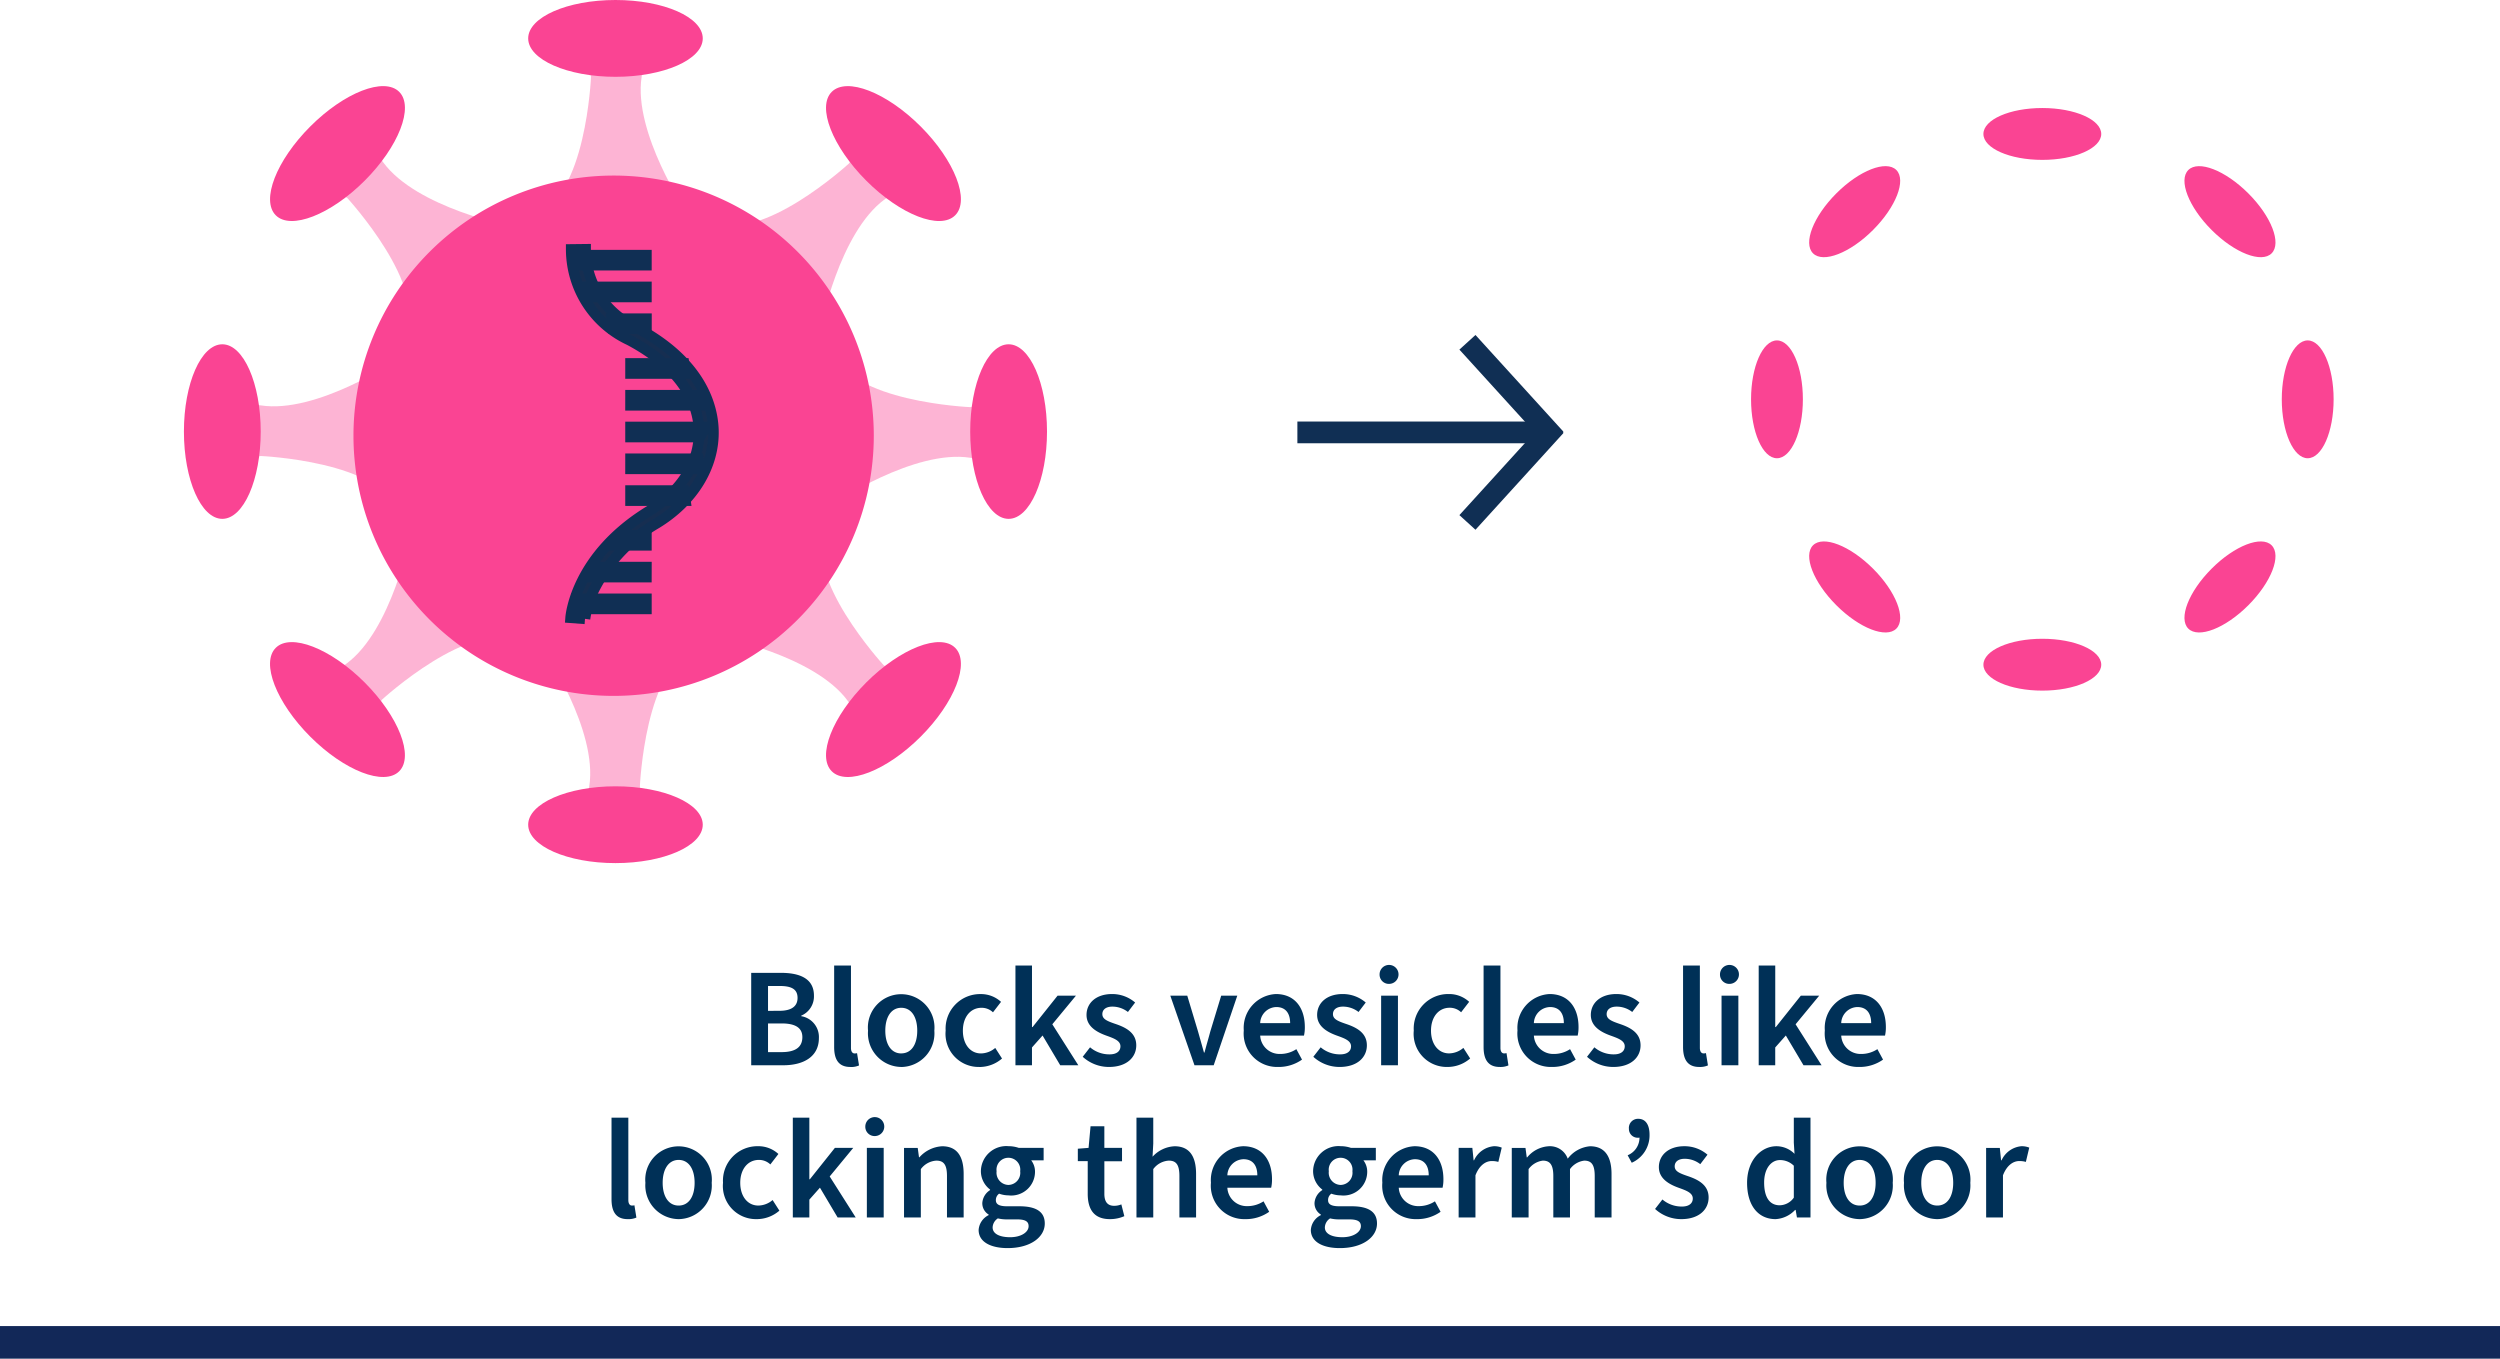 <svg xmlns="http://www.w3.org/2000/svg" xmlns:xlink="http://www.w3.org/1999/xlink" width="230" height="125" viewBox="0 0 230 125"><defs><clipPath id="a"><rect width="197.773" height="79.407" fill="none"/></clipPath><clipPath id="b"><rect width="24.461" height="21.213" fill="none" stroke="#707070" stroke-width="2"/></clipPath><clipPath id="d"><rect width="13.971" height="17.349" fill="none"/></clipPath><clipPath id="e"><rect width="13.973" height="17.349" fill="none"/></clipPath><clipPath id="f"><rect width="17.353" height="13.973" fill="none"/></clipPath><clipPath id="g"><rect width="17.349" height="13.973" fill="none"/></clipPath><clipPath id="h"><rect width="19.195" height="17.516" fill="none"/></clipPath><clipPath id="i"><rect width="19.192" height="17.516" fill="none"/></clipPath><clipPath id="j"><rect width="17.516" height="19.195" fill="none"/></clipPath><clipPath id="k"><rect width="17.516" height="19.192" fill="none"/></clipPath><clipPath id="m"><rect width="230" height="125"/></clipPath></defs><g id="l" clip-path="url(#m)"><rect width="230" height="3" transform="translate(0 122)" fill="#122858"/><path d="M21.111,13h2.951c1.872,0,3.276-.793,3.276-2.5a1.942,1.942,0,0,0-1.625-2.015V8.437a1.924,1.924,0,0,0,1.17-1.846c0-1.56-1.287-2.093-3.042-2.093h-2.73Zm1.547-5.005V5.707h1.079c1.092,0,1.638.3,1.638,1.1,0,.728-.507,1.183-1.664,1.183Zm0,3.8V9.152h1.248c1.248,0,1.911.39,1.911,1.261,0,.949-.676,1.378-1.911,1.378Zm7.566,1.365a1.823,1.823,0,0,0,.806-.143l-.182-1.131a.8.8,0,0,1-.234.026c-.156,0-.325-.13-.325-.507V3.822H28.742v7.5C28.742,12.454,29.145,13.156,30.224,13.156Zm4.693,0a3.093,3.093,0,0,0,3.042-3.341,3.064,3.064,0,1,0-6.1,0A3.1,3.1,0,0,0,34.917,13.156Zm0-1.248c-.923,0-1.469-.832-1.469-2.093s.546-2.106,1.469-2.106,1.469.832,1.469,2.106S35.84,11.908,34.917,11.908Zm7.176,1.248a3.177,3.177,0,0,0,2.093-.78l-.624-.975a2.06,2.06,0,0,1-1.313.507c-.975,0-1.664-.832-1.664-2.093s.7-2.106,1.716-2.106a1.5,1.5,0,0,1,1.053.416l.741-.962a2.715,2.715,0,0,0-1.872-.715A3.172,3.172,0,0,0,39,9.815,3.046,3.046,0,0,0,42.092,13.156ZM45.421,13h1.521V11.362l.975-1.1L49.542,13h1.664L48.813,9.23,50.985,6.6h-1.69l-2.3,2.886h-.052V3.822H45.421Zm8.606.156c1.625,0,2.509-.884,2.509-1.989s-.871-1.612-1.859-1.95c-.806-.273-1.261-.455-1.261-.923,0-.377.286-.689.923-.689a2.329,2.329,0,0,1,1.43.494l.663-.871a3.229,3.229,0,0,0-2.132-.78c-1.43,0-2.34.806-2.34,1.924,0,1.014.858,1.547,1.781,1.885.715.26,1.339.468,1.339,1,0,.429-.325.741-1,.741a2.73,2.73,0,0,1-1.794-.65l-.676.871A3.561,3.561,0,0,0,54.027,13.156ZM61.892,13H63.66L65.83,6.6H64.349l-1,3.289c-.169.637-.364,1.287-.533,1.937h-.052c-.182-.65-.364-1.3-.546-1.937L61.229,6.6h-1.56Zm7.683.156a3.714,3.714,0,0,0,2.21-.676l-.52-.962a2.681,2.681,0,0,1-1.482.442,1.784,1.784,0,0,1-1.846-1.69h4.03a3.437,3.437,0,0,0,.078-.78c0-1.794-.936-3.042-2.665-3.042A3.116,3.116,0,0,0,66.428,9.8,3.075,3.075,0,0,0,69.575,13.156Zm-1.638-4.03a1.526,1.526,0,0,1,1.482-1.482c.832,0,1.274.546,1.274,1.482Zm7.306,4.03c1.625,0,2.509-.884,2.509-1.989s-.871-1.612-1.859-1.95c-.806-.273-1.261-.455-1.261-.923,0-.377.286-.689.923-.689a2.329,2.329,0,0,1,1.43.494l.663-.871a3.229,3.229,0,0,0-2.132-.78c-1.43,0-2.34.806-2.34,1.924,0,1.014.858,1.547,1.781,1.885.715.26,1.339.468,1.339,1,0,.429-.325.741-1,.741a2.73,2.73,0,0,1-1.794-.65l-.676.871A3.561,3.561,0,0,0,75.243,13.156ZM79.064,13h1.547V6.6H79.064Zm.78-7.488a.872.872,0,1,0-.923-.871A.854.854,0,0,0,79.845,5.512Zm5.317,7.644a3.177,3.177,0,0,0,2.093-.78l-.624-.975a2.06,2.06,0,0,1-1.313.507c-.975,0-1.664-.832-1.664-2.093s.7-2.106,1.716-2.106a1.5,1.5,0,0,1,1.053.416l.741-.962a2.714,2.714,0,0,0-1.872-.715,3.172,3.172,0,0,0-3.224,3.367A3.046,3.046,0,0,0,85.161,13.156Zm4.81,0a1.823,1.823,0,0,0,.806-.143L90.6,11.882a.8.8,0,0,1-.234.026c-.156,0-.325-.13-.325-.507V3.822H88.49v7.5C88.49,12.454,88.893,13.156,89.972,13.156Zm4.784,0a3.714,3.714,0,0,0,2.21-.676l-.52-.962a2.681,2.681,0,0,1-1.482.442,1.784,1.784,0,0,1-1.846-1.69h4.03a3.437,3.437,0,0,0,.078-.78c0-1.794-.936-3.042-2.665-3.042A3.116,3.116,0,0,0,91.609,9.8,3.075,3.075,0,0,0,94.756,13.156Zm-1.638-4.03A1.526,1.526,0,0,1,94.6,7.644c.832,0,1.274.546,1.274,1.482Zm7.306,4.03c1.625,0,2.509-.884,2.509-1.989s-.871-1.612-1.859-1.95c-.806-.273-1.261-.455-1.261-.923,0-.377.286-.689.923-.689a2.329,2.329,0,0,1,1.43.494l.663-.871a3.229,3.229,0,0,0-2.132-.78c-1.43,0-2.34.806-2.34,1.924,0,1.014.858,1.547,1.781,1.885.715.26,1.339.468,1.339,1,0,.429-.325.741-1,.741a2.73,2.73,0,0,1-1.794-.65l-.676.871A3.561,3.561,0,0,0,100.424,13.156Zm7.9,0a1.823,1.823,0,0,0,.806-.143l-.182-1.131a.8.8,0,0,1-.234.026c-.156,0-.325-.13-.325-.507V3.822h-1.547v7.5C106.845,12.454,107.248,13.156,108.327,13.156ZM110.382,13h1.547V6.6h-1.547Zm.78-7.488a.872.872,0,1,0-.923-.871A.854.854,0,0,0,111.162,5.512ZM113.8,13h1.521V11.362l.975-1.1L117.922,13h1.664l-2.392-3.77L119.365,6.6h-1.69l-2.3,2.886h-.052V3.822H113.8Zm9.23.156a3.714,3.714,0,0,0,2.21-.676l-.52-.962a2.681,2.681,0,0,1-1.482.442,1.784,1.784,0,0,1-1.846-1.69h4.03a3.437,3.437,0,0,0,.078-.78c0-1.794-.936-3.042-2.665-3.042A3.116,3.116,0,0,0,119.884,9.8,3.075,3.075,0,0,0,123.031,13.156Zm-1.638-4.03a1.526,1.526,0,0,1,1.482-1.482c.832,0,1.274.546,1.274,1.482ZM9.742,27.156a1.823,1.823,0,0,0,.806-.143l-.182-1.131a.8.8,0,0,1-.234.026c-.156,0-.325-.13-.325-.507V17.822H8.26v7.5C8.26,26.454,8.663,27.156,9.742,27.156Zm4.693,0a3.093,3.093,0,0,0,3.042-3.341,3.064,3.064,0,1,0-6.1,0A3.1,3.1,0,0,0,14.435,27.156Zm0-1.248c-.923,0-1.469-.832-1.469-2.093s.546-2.106,1.469-2.106,1.469.832,1.469,2.106S15.358,25.908,14.435,25.908Zm7.176,1.248a3.177,3.177,0,0,0,2.093-.78L23.08,25.4a2.06,2.06,0,0,1-1.313.507c-.975,0-1.664-.832-1.664-2.093s.7-2.106,1.716-2.106a1.5,1.5,0,0,1,1.053.416l.741-.962a2.715,2.715,0,0,0-1.872-.715,3.172,3.172,0,0,0-3.224,3.367A3.046,3.046,0,0,0,21.611,27.156ZM24.939,27H26.46V25.362l.975-1.1L29.06,27h1.664l-2.392-3.77L30.5,20.6h-1.69l-2.3,2.886H26.46V17.822H24.939Zm6.812,0H33.3V20.6H31.751Zm.78-7.488a.872.872,0,1,0-.923-.871A.854.854,0,0,0,32.531,19.512ZM35.17,27h1.547V22.554a1.913,1.913,0,0,1,1.43-.78c.676,0,.975.377.975,1.417V27h1.534V23c0-1.612-.6-2.548-1.976-2.548a3.016,3.016,0,0,0-2.093,1.014h-.039l-.117-.858H35.17ZM44.7,29.821c2.093,0,3.419-1,3.419-2.262,0-1.1-.819-1.586-2.34-1.586H44.647c-.767,0-1.027-.208-1.027-.559a.715.715,0,0,1,.3-.6,2.552,2.552,0,0,0,.858.156A2.187,2.187,0,0,0,47.221,22.8a1.7,1.7,0,0,0-.351-1.053h1.144V20.6H45.726a2.958,2.958,0,0,0-.949-.156,2.338,2.338,0,0,0-2.535,2.3,2.127,2.127,0,0,0,.845,1.69v.052a1.519,1.519,0,0,0-.715,1.183,1.209,1.209,0,0,0,.585,1.066v.052a1.644,1.644,0,0,0-.923,1.365C42.034,29.275,43.178,29.821,44.7,29.821Zm.078-5.811a1.124,1.124,0,0,1-1.092-1.261,1.095,1.095,0,1,1,2.171,0A1.115,1.115,0,0,1,44.777,24.01Zm.156,4.81c-.988,0-1.612-.325-1.612-.9a1.035,1.035,0,0,1,.481-.832,3.379,3.379,0,0,0,.871.091h.858c.715,0,1.1.143,1.1.624C46.636,28.352,45.947,28.82,44.933,28.82Zm9.178-1.664a3.239,3.239,0,0,0,1.326-.273L55.164,25.8a1.72,1.72,0,0,1-.663.13c-.6,0-.9-.364-.9-1.1v-3h1.625V20.6H53.6V18.615H52.33L52.148,20.6l-.988.078v1.144h.91v3C52.07,26.22,52.616,27.156,54.111,27.156ZM56.555,27H58.1V22.554a1.913,1.913,0,0,1,1.43-.78c.676,0,.975.377.975,1.417V27h1.534V23c0-1.612-.6-2.548-1.976-2.548a2.923,2.923,0,0,0-2.028.962l.065-1.222V17.822H56.555Zm10,.156a3.714,3.714,0,0,0,2.21-.676l-.52-.962a2.681,2.681,0,0,1-1.482.442,1.784,1.784,0,0,1-1.846-1.69h4.03a3.437,3.437,0,0,0,.078-.78c0-1.794-.936-3.042-2.665-3.042A3.116,3.116,0,0,0,63.406,23.8,3.075,3.075,0,0,0,66.552,27.156Zm-1.638-4.03A1.526,1.526,0,0,1,66.4,21.644c.832,0,1.274.546,1.274,1.482Zm10.348,6.695c2.093,0,3.419-1,3.419-2.262,0-1.1-.819-1.586-2.34-1.586H75.21c-.767,0-1.027-.208-1.027-.559a.715.715,0,0,1,.3-.6,2.552,2.552,0,0,0,.858.156A2.187,2.187,0,0,0,77.784,22.8a1.7,1.7,0,0,0-.351-1.053h1.144V20.6H76.289a2.958,2.958,0,0,0-.949-.156,2.338,2.338,0,0,0-2.535,2.3,2.127,2.127,0,0,0,.845,1.69v.052a1.519,1.519,0,0,0-.715,1.183,1.209,1.209,0,0,0,.585,1.066v.052a1.644,1.644,0,0,0-.923,1.365C72.6,29.275,73.741,29.821,75.262,29.821Zm.078-5.811a1.124,1.124,0,0,1-1.092-1.261,1.095,1.095,0,1,1,2.171,0A1.115,1.115,0,0,1,75.34,24.01Zm.156,4.81c-.988,0-1.612-.325-1.612-.9a1.035,1.035,0,0,1,.481-.832,3.379,3.379,0,0,0,.871.091h.858c.715,0,1.105.143,1.105.624C77.2,28.352,76.51,28.82,75.5,28.82Zm6.825-1.664a3.714,3.714,0,0,0,2.21-.676l-.52-.962a2.681,2.681,0,0,1-1.482.442,1.784,1.784,0,0,1-1.846-1.69h4.03a3.437,3.437,0,0,0,.078-.78c0-1.794-.936-3.042-2.665-3.042A3.116,3.116,0,0,0,79.175,23.8,3.075,3.075,0,0,0,82.321,27.156Zm-1.638-4.03a1.526,1.526,0,0,1,1.482-1.482c.832,0,1.274.546,1.274,1.482ZM86.195,27h1.547V23.126c.377-.975.988-1.313,1.495-1.313a2.115,2.115,0,0,1,.611.078l.312-1.313a1.824,1.824,0,0,0-.728-.13,2.219,2.219,0,0,0-1.82,1.3h-.039L87.456,20.6H86.195Zm4.888,0H92.63V22.554a1.914,1.914,0,0,1,1.313-.78c.65,0,.962.377.962,1.417V27h1.534V22.554a1.914,1.914,0,0,1,1.313-.78c.663,0,.962.377.962,1.417V27h1.547V23c0-1.612-.624-2.548-1.976-2.548a2.875,2.875,0,0,0-2.054,1.144,1.736,1.736,0,0,0-1.768-1.144A2.772,2.772,0,0,0,92.5,21.475h-.039l-.117-.871H91.083Zm11.037-5.031a2.755,2.755,0,0,0,1.638-2.574c0-.923-.364-1.469-1.04-1.469a.838.838,0,0,0-.858.923.809.809,0,0,0,.858.819.36.36,0,0,0,.117-.013,1.757,1.757,0,0,1-1.092,1.625Zm4.563,5.187c1.625,0,2.509-.884,2.509-1.989s-.871-1.612-1.859-1.95c-.806-.273-1.261-.455-1.261-.923,0-.377.286-.689.923-.689a2.329,2.329,0,0,1,1.43.494l.663-.871a3.229,3.229,0,0,0-2.132-.78c-1.43,0-2.34.806-2.34,1.924,0,1.014.858,1.547,1.781,1.885.715.26,1.339.468,1.339,1,0,.429-.325.741-1,.741a2.73,2.73,0,0,1-1.794-.65l-.676.871A3.561,3.561,0,0,0,106.683,27.156Zm8.671,0a2.656,2.656,0,0,0,1.794-.845h.052l.117.689h1.248V17.822h-1.534v2.3l.065,1.027a2.349,2.349,0,0,0-1.664-.7c-1.4,0-2.7,1.274-2.7,3.367S113.755,27.156,115.354,27.156Zm.377-1.274c-.91,0-1.43-.715-1.43-2.093,0-1.313.663-2.067,1.456-2.067a1.805,1.805,0,0,1,1.274.52V25.18A1.621,1.621,0,0,1,115.731,25.882Zm7.358,1.274a3.093,3.093,0,0,0,3.042-3.341,3.064,3.064,0,1,0-6.1,0A3.1,3.1,0,0,0,123.089,27.156Zm0-1.248c-.923,0-1.469-.832-1.469-2.093s.546-2.106,1.469-2.106,1.469.832,1.469,2.106S124.012,25.908,123.089,25.908Zm7.137,1.248a3.093,3.093,0,0,0,3.042-3.341,3.064,3.064,0,1,0-6.1,0A3.1,3.1,0,0,0,130.226,27.156Zm0-1.248c-.923,0-1.469-.832-1.469-2.093s.546-2.106,1.469-2.106,1.469.832,1.469,2.106S131.149,25.908,130.226,25.908Zm4.5,1.092h1.547V23.126c.377-.975.988-1.313,1.495-1.313a2.115,2.115,0,0,1,.611.078l.312-1.313a1.824,1.824,0,0,0-.728-.13,2.219,2.219,0,0,0-1.82,1.3H136.1l-.117-1.144h-1.261Z" transform="translate(48 85.004)" fill="#003057"/><g transform="translate(16.92)" clip-path="url(#a)"><g transform="translate(102.439 29.171)"><g clip-path="url(#b)"><line x2="31.651" transform="translate(-9.535 10.607)" fill="none" stroke="#102f54" stroke-miterlimit="10" stroke-width="2"/><path d="M216.359,57.7l7.538,8.287-7.538,8.287" transform="translate(-200.714 -55.38)" fill="none" stroke="#102f54" stroke-miterlimit="10" stroke-width="2"/></g></g><g clip-path="url(#a)"><path d="M314.176,20.595c0,1.317-2.427,2.385-5.42,2.385s-5.421-1.063-5.421-2.385,2.427-2.386,5.42-2.386,5.42,1.068,5.42,2.385" transform="translate(-137.781 -8.271)" fill="#fa4493"/><path d="M303.335,110.06c0-1.317,2.427-2.385,5.42-2.385s5.42,1.068,5.42,2.385-2.427,2.385-5.42,2.385-5.42-1.068-5.42-2.385" transform="translate(-137.781 -48.908)" fill="#fa4493"/><path d="M356.014,68.223c-1.317,0-2.385-2.427-2.385-5.42s1.068-5.421,2.385-5.421,2.384,2.427,2.384,5.42-1.068,5.42-2.384,5.42" transform="translate(-160.625 -26.064)" fill="#fa4493"/><path d="M266.55,57.382c1.317,0,2.385,2.427,2.385,5.42s-1.068,5.42-2.385,5.42-2.383-2.426-2.383-5.42,1.066-5.42,2.383-5.42" transform="translate(-119.99 -26.064)" fill="#fa4493"/><path d="M337.578,99.29c-.931-.931.03-3.4,2.146-5.519s4.588-3.078,5.519-2.147-.03,3.4-2.146,5.518-4.588,3.078-5.519,2.147" transform="translate(-153.173 -41.456)" fill="#fa4493"/><path d="M281.982,28.362c.931.931-.03,3.4-2.146,5.519s-4.588,3.077-5.519,2.146.031-3.4,2.148-5.517,4.586-3.079,5.517-2.148" transform="translate(-124.439 -12.721)" fill="#fa4493"/><path d="M345.244,36.029c-.931.931-3.4-.03-5.519-2.146s-3.078-4.588-2.147-5.519,3.4.03,5.518,2.146,3.078,4.588,2.147,5.519" transform="translate(-153.173 -12.722)" fill="#fa4493"/><path d="M274.317,91.625c.931-.931,3.4.03,5.519,2.146s3.077,4.588,2.147,5.519-3.4-.031-5.518-2.148-3.078-4.586-2.148-5.517" transform="translate(-124.439 -41.457)" fill="#fa4493"/><g transform="translate(32.316 2.244)" opacity="0.4"><g clip-path="url(#d)"><path d="M73.182,21.461S68.2,14.073,69.007,8.935s-5.621-4.819-5.621-4.819l.964,4.818s-.482,11.242-5.139,12.526Z" transform="translate(-59.211 -4.112)" fill="#fa4493"/></g></g><path d="M74.094,3.534c0,1.951-3.6,3.533-8.03,3.533s-8.031-1.582-8.031-3.533S61.628,0,66.064,0s8.03,1.582,8.03,3.533" transform="translate(-26.36)" fill="#fa4493"/><g transform="translate(33.118 59.813)" opacity="0.4"><g clip-path="url(#e)"><path d="M60.68,109.592s4.979,7.388,4.175,12.526,5.621,4.818,5.621,4.818l-.964-4.818s.483-11.243,5.14-12.526Z" transform="translate(-60.68 -109.592)" fill="#fa4493"/></g></g><path d="M58.033,136.078c0-1.951,3.6-3.533,8.03-3.533s8.031,1.582,8.031,3.533-3.6,3.533-8.031,3.533-8.03-1.582-8.03-3.533" transform="translate(-26.36 -60.205)" fill="#fa4493"/><g transform="translate(59.813 32.316)" opacity="0.4"><g clip-path="url(#f)"><path d="M109.592,73.184s7.39-4.979,12.526-4.175,4.823-5.621,4.823-5.621l-4.818.964s-11.245-.479-12.531-5.14Z" transform="translate(-109.592 -59.211)" fill="#fa4493"/></g></g><path d="M136.076,74.095c-1.951,0-3.533-3.6-3.533-8.03s1.582-8.031,3.533-8.031,3.533,3.6,3.533,8.031-1.582,8.03-3.533,8.03" transform="translate(-60.204 -26.36)" fill="#fa4493"/><g transform="translate(2.245 33.12)" opacity="0.4"><g clip-path="url(#g)"><path d="M21.462,60.684s-7.388,4.979-12.526,4.175S4.118,70.48,4.118,70.48l4.818-.964s11.241.483,12.526,5.14Z" transform="translate(-4.114 -60.684)" fill="#fa4493"/></g></g><path d="M3.532,58.034c1.952,0,3.534,3.6,3.534,8.03s-1.582,8.031-3.534,8.031S0,70.5,0,66.064s1.582-8.03,3.533-8.03" transform="translate(0 -26.36)" fill="#fa4493"/><g transform="translate(49.267 48.7)" opacity="0.4"><g clip-path="url(#h)"><path d="M90.269,99.11s8.747,1.705,11.81,5.905,7.385-.565,7.385-.565l-4.088-2.725s-7.614-8.29-5.226-12.5Z" transform="translate(-90.269 -89.23)" fill="#fa4493"/></g></g><path d="M108.764,120.121c-1.38-1.38.044-5.041,3.18-8.176s6.8-4.56,8.177-3.18-.044,5.041-3.18,8.177-6.8,4.559-8.176,3.18" transform="translate(-49.163 -49.164)" fill="#fa4493"/><g transform="translate(10.948 13.193)" opacity="0.4"><g clip-path="url(#i)"><path d="M39.25,31.809s-8.745-1.7-11.81-5.905-7.382.568-7.382.568L24.147,29.2s7.607,8.29,5.223,12.492Z" transform="translate(-20.059 -24.172)" fill="#fa4493"/></g></g><path d="M26.4,15.044c1.38,1.38-.044,5.041-3.18,8.176s-6.8,4.56-8.176,3.18.044-5.041,3.18-8.177,6.8-4.559,8.176-3.18" transform="translate(-6.593 -6.594)" fill="#fa4493"/><g transform="translate(48.7 10.944)" opacity="0.4"><g clip-path="url(#j)"><path d="M99.11,39.247s1.705-8.747,5.905-11.81-.565-7.385-.565-7.385l-2.725,4.088s-8.29,7.614-12.5,5.226Z" transform="translate(-89.23 -20.052)" fill="#fa4493"/></g></g><path d="M120.121,26.4c-1.38,1.38-5.041-.044-8.176-3.18s-4.56-6.8-3.18-8.177,5.041.044,8.177,3.18,4.559,6.8,3.18,8.176" transform="translate(-49.164 -6.593)" fill="#fa4493"/><g transform="translate(13.193 49.267)" opacity="0.4"><g clip-path="url(#k)"><path d="M31.809,90.268s-1.7,8.745-5.905,11.81.568,7.382.568,7.382l2.725-4.088s8.29-7.607,12.492-5.223Z" transform="translate(-24.173 -90.268)" fill="#fa4493"/></g></g><path d="M15.042,108.766c1.38-1.38,5.041.044,8.176,3.18s4.56,6.8,3.18,8.176-5.041-.044-8.176-3.18-4.56-6.8-3.18-8.176" transform="translate(-6.593 -49.164)" fill="#fa4493"/><path d="M76.452,53.531A23.935,23.935,0,1,1,52.516,29.595,23.935,23.935,0,0,1,76.452,53.531" transform="translate(-12.983 -13.443)" fill="#fa4493"/><path d="M66.508,76.023l-1.324-.1c.017-.231.5-5.7,7.224-9.817,3.006-1.84,4.677-4.546,4.587-7.425-.1-3.217-2.377-6.163-6.409-8.3a9.227,9.227,0,0,1-5.348-8.344l1.328-.015a7.87,7.87,0,0,0,4.638,7.185c6.039,3.2,7.05,7.278,7.118,9.429.106,3.32-1.847,6.534-5.222,8.6a14.745,14.745,0,0,0-5.614,5.81,8.991,8.991,0,0,0-.978,2.975" transform="translate(-29.608 -19.089)" fill="#162e51"/><path d="M66.508,76.023l-1.324-.1c.017-.231.5-5.7,7.224-9.817,3.006-1.84,4.677-4.546,4.587-7.425-.1-3.217-2.377-6.163-6.409-8.3a9.227,9.227,0,0,1-5.348-8.344l1.328-.015a7.87,7.87,0,0,0,4.638,7.185c6.039,3.2,7.05,7.278,7.118,9.429.106,3.32-1.847,6.534-5.222,8.6a14.745,14.745,0,0,0-5.614,5.81,8.991,8.991,0,0,0-.978,2.975" transform="translate(-29.608 -19.089)" fill="none" stroke="#102f54" stroke-width="0.971"/><path d="M72.654,43.931H66.409l-.132-.925h6.377Z" transform="translate(-30.104 -19.534)" fill="#162e51"/><path d="M72.654,43.931H66.409l-.132-.925h6.377Z" transform="translate(-30.104 -19.534)" fill="none" stroke="#102f54" stroke-width="0.971"/><path d="M72.654,101.869H66.409l-.132-.925h6.377Z" transform="translate(-30.104 -45.851)" fill="#162e51"/><path d="M72.654,101.869H66.409l-.132-.925h6.377Z" transform="translate(-30.104 -45.851)" fill="none" stroke="#102f54" stroke-width="0.971"/><path d="M73.647,96.513H68.466l.6-.925h4.584Z" transform="translate(-31.099 -43.418)" fill="#162e51"/><path d="M73.647,96.513H68.466l.6-.925h4.584Z" transform="translate(-31.099 -43.418)" fill="none" stroke="#102f54" stroke-width="0.971"/><path d="M75.417,91.158H72.362l.862-.925h2.193Z" transform="translate(-32.868 -40.986)" fill="#162e51"/><path d="M75.417,91.158H72.362l.862-.925h2.193Z" transform="translate(-32.868 -40.986)" fill="none" stroke="#102f54" stroke-width="0.971"/><path d="M73.207,49.287H67.626l-.132-.925h5.713Z" transform="translate(-30.657 -21.967)" fill="#162e51"/><path d="M73.207,49.287H67.626l-.132-.925h5.713Z" transform="translate(-30.657 -21.967)" fill="none" stroke="#102f54" stroke-width="0.971"/><path d="M75.312,54.642H72.252l-.132-.925h3.193Z" transform="translate(-32.758 -24.399)" fill="#162e51"/><path d="M75.312,54.642H72.252l-.132-.925h3.193Z" transform="translate(-32.758 -24.399)" fill="none" stroke="#102f54" stroke-width="0.971"/><path d="M75.283,61.264H80.2l.132.93H75.283Z" transform="translate(-34.195 -27.828)" fill="#162e51"/><path d="M75.283,61.264H80.2l.132.93H75.283Z" transform="translate(-34.195 -27.828)" fill="none" stroke="#102f54" stroke-width="0.971"/><path d="M75.282,66.62h6.244l.132.93H75.281Z" transform="translate(-34.194 -30.26)" fill="#162e51"/><path d="M75.282,66.62h6.244l.132.93H75.281Z" transform="translate(-34.194 -30.26)" fill="none" stroke="#102f54" stroke-width="0.971"/><path d="M75.283,71.975h6.975l-.6.93H75.283Z" transform="translate(-34.195 -32.693)" fill="#162e51"/><path d="M75.283,71.975h6.975l-.6.93H75.283Z" transform="translate(-34.195 -32.693)" fill="none" stroke="#102f54" stroke-width="0.971"/><path d="M75.282,77.331h6.244l.132.93H75.281Z" transform="translate(-34.194 -35.125)" fill="#162e51"/><path d="M75.282,77.331h6.244l.132.93H75.281Z" transform="translate(-34.194 -35.125)" fill="none" stroke="#102f54" stroke-width="0.971"/><path d="M75.283,82.686H80.2l.132.93H75.283Z" transform="translate(-34.195 -37.558)" fill="#162e51"/><path d="M75.283,82.686H80.2l.132.93H75.283Z" transform="translate(-34.195 -37.558)" fill="none" stroke="#102f54" stroke-width="0.971"/></g></g></g></svg>
